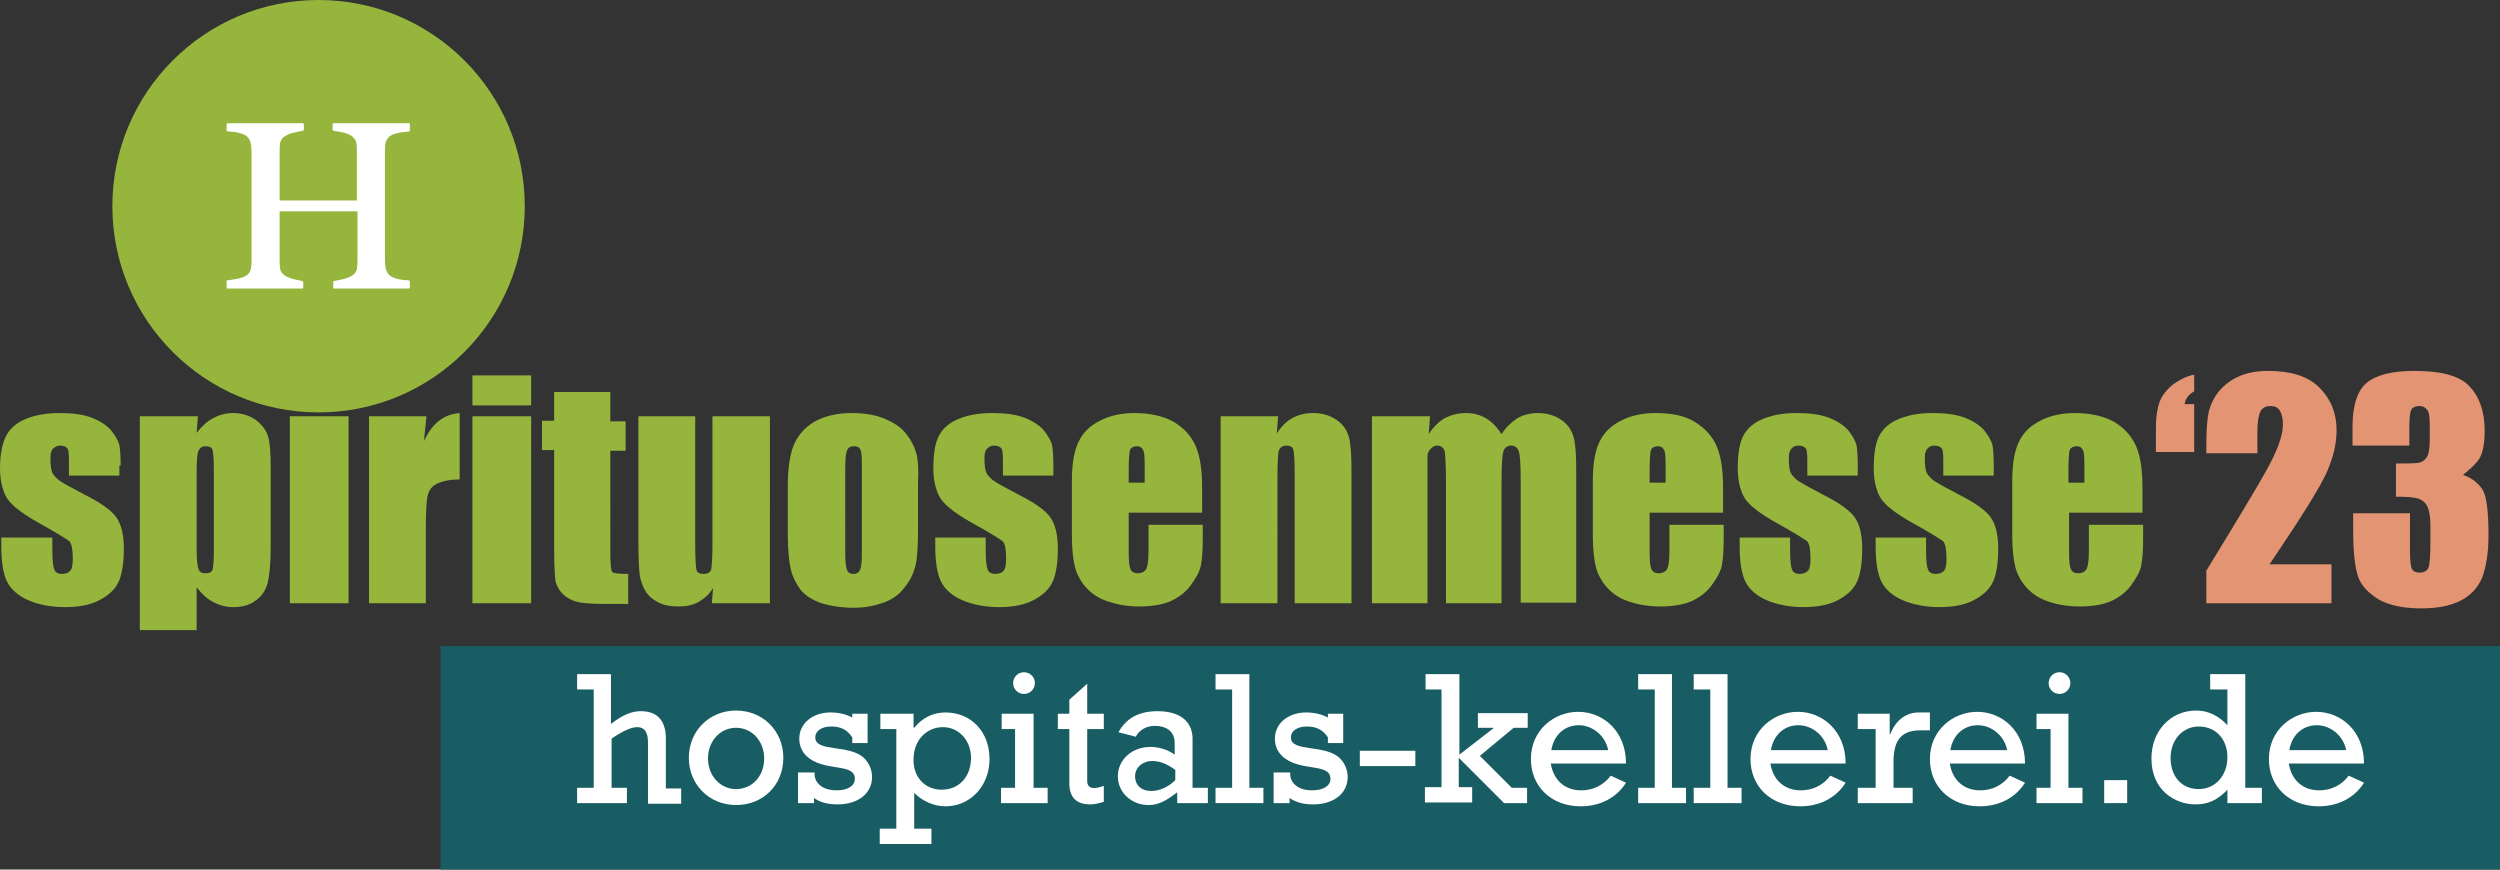 <?xml version="1.0" encoding="UTF-8"?> <svg xmlns="http://www.w3.org/2000/svg" xmlns:xlink="http://www.w3.org/1999/xlink" version="1.1" id="Ebene_1" x="0px" y="0px" width="391.6px" height="136.2px" viewBox="0 0 391.6 136.2" style="enable-background:new 0 0 391.6 136.2;" xml:space="preserve"><rect x="0" y="0" width="391.6" height="136.2" fill="#333333" stroke="none"/> <style type="text/css"> .st0{fill:#95B53D;} .st1{fill:#E29473;} .st2{fill:#FFFFFF;} .st3{fill:#185C64;} </style> <g> <path class="st0" d="M191.2,65.2v29.3h8.9V74.7c0-2.2,0.1-3.6,0.2-4.1c0.2-0.5,0.6-0.8,1.2-0.8c0.6,0,1,0.2,1.1,0.7 c0.1,0.4,0.2,1.7,0.2,3.7v20.3h8.9V74c0-2.6-0.1-4.4-0.4-5.5c-0.3-1.1-0.9-2-1.9-2.7c-1-0.7-2.2-1.1-3.8-1.1 c-1.2,0-2.3,0.3-3.2,0.8c-0.9,0.5-1.7,1.3-2.4,2.4l0.2-2.7H191.2z M176.8,75.6v-2.1c0-1.6,0.1-2.7,0.2-3s0.5-0.6,1.1-0.6 c0.5,0,0.8,0.2,1,0.7c0.2,0.4,0.2,1.4,0.2,2.9v2.1H176.8z M188.3,76.5c0-2.8-0.3-5-1-6.6c-0.7-1.6-1.8-2.8-3.4-3.8 c-1.6-0.9-3.7-1.4-6.2-1.4c-2,0-3.9,0.4-5.4,1.2c-1.6,0.8-2.7,1.9-3.4,3.4c-0.7,1.5-1,3.5-1,6.1v8.5c0,2.2,0.2,3.8,0.5,5 c0.3,1.1,0.9,2.2,1.7,3.1c0.8,0.9,1.9,1.7,3.4,2.2s3.1,0.8,5,0.8c1.9,0,3.6-0.3,4.8-0.8c1.3-0.6,2.4-1.4,3.2-2.5 c0.8-1.1,1.4-2.1,1.6-3.1c0.2-1,0.3-2.4,0.3-4.2v-2.2h-8.5v3.9c0,1.5-0.1,2.4-0.3,2.9c-0.2,0.5-0.7,0.8-1.4,0.8 c-0.5,0-0.9-0.2-1.1-0.6c-0.2-0.4-0.3-1.2-0.3-2.6v-6.3h11.5V76.5z M165,72.9c0-1.5-0.1-2.6-0.2-3.2c-0.2-0.7-0.6-1.4-1.3-2.3 c-0.7-0.8-1.8-1.5-3.1-2c-1.4-0.5-3-0.7-5-0.7c-2,0-3.7,0.3-5.2,0.9c-1.5,0.6-2.5,1.5-3.1,2.6s-0.9,2.8-0.9,5.2 c0,1.6,0.3,3.1,0.9,4.3c0.6,1.2,2.2,2.5,4.8,4c3.1,1.7,4.8,2.8,5.2,3.1c0.3,0.4,0.5,1.2,0.5,2.6c0,1-0.1,1.7-0.4,2 c-0.2,0.3-0.7,0.5-1.3,0.5c-0.6,0-1-0.2-1.2-0.7c-0.2-0.5-0.3-1.5-0.3-3.1v-1.9h-7.9v1.4c0,2.4,0.3,4.3,0.9,5.5 c0.6,1.2,1.7,2.2,3.3,2.9c1.6,0.7,3.6,1.1,5.8,1.1c2,0,3.8-0.3,5.2-1c1.4-0.7,2.5-1.6,3.1-2.8c0.6-1.2,0.9-3,0.9-5.4 c0-2.1-0.4-3.8-1.2-4.9c-0.8-1.1-2.5-2.3-5.1-3.6c-1.9-1-3.2-1.7-3.9-2.2c-0.6-0.5-1-1-1.1-1.4c-0.1-0.4-0.2-1.1-0.2-2 c0-0.7,0.1-1.2,0.4-1.5s0.6-0.5,1.1-0.5c0.6,0,1,0.2,1.2,0.5c0.2,0.4,0.2,1.2,0.2,2.6v1.6h7.9V72.9z M135,86.8 c0,1.3-0.1,2.1-0.3,2.5c-0.2,0.4-0.5,0.6-1,0.6c-0.5,0-0.9-0.2-1-0.6c-0.2-0.4-0.3-1.3-0.3-2.7V73.3c0-1.5,0.1-2.4,0.3-2.8 c0.2-0.4,0.5-0.6,1.1-0.6c0.5,0,0.9,0.2,1,0.6c0.2,0.4,0.2,1.3,0.2,2.8V86.8z M143.5,70.9c-0.3-1-0.8-2-1.6-3 c-0.8-1-1.9-1.7-3.3-2.3c-1.4-0.6-3.2-0.9-5.2-0.9c-2.4,0-4.3,0.5-5.9,1.4c-1.5,0.9-2.6,2.2-3.2,3.7c-0.6,1.5-0.9,3.7-0.9,6.4v7.5 c0,2.5,0.2,4.4,0.5,5.6c0.3,1.2,0.9,2.3,1.6,3.2c0.8,0.9,1.8,1.5,3.2,2c1.4,0.4,3,0.7,5,0.7c1.8,0,3.3-0.3,4.7-0.8 c1.4-0.5,2.5-1.3,3.3-2.4c0.9-1.1,1.4-2.2,1.7-3.4c0.3-1.2,0.4-3.2,0.4-5.8v-7.2C143.9,73.4,143.8,71.9,143.5,70.9 M111.6,65.2 v19.7c0,2.4-0.1,3.8-0.2,4.3c-0.1,0.4-0.5,0.7-1.2,0.7c-0.6,0-1-0.2-1.1-0.6c-0.1-0.4-0.2-1.8-0.2-4.1V65.2H100V85 c0,2.5,0.1,4.2,0.2,5c0.1,0.8,0.4,1.7,0.8,2.4c0.4,0.8,1.1,1.4,2,1.9c0.9,0.5,2,0.7,3.3,0.7c1.2,0,2.2-0.2,3.1-0.7 c0.9-0.5,1.7-1.2,2.3-2.2l-0.2,2.4h9.1V65.2H111.6z M86.8,61.3v4.6h-1.9v4.6h1.9v14.9c0,2.9,0.1,4.8,0.2,5.6 c0.2,0.8,0.6,1.5,1.2,2.1c0.7,0.6,1.4,1,2.3,1.2c0.9,0.2,2.3,0.3,4.3,0.3h3.6v-4.7c-1.5,0-2.3-0.1-2.5-0.3 c-0.2-0.2-0.3-1.3-0.3-3.2V70.6h2.4v-4.6h-2.4v-4.6H86.8z M74,94.5h9.2V65.2H74V94.5z M74,63.5h9.2v-4.7H74V63.5z M57.8,65.2v29.3 h8.9V83c0-2.8,0.1-4.7,0.3-5.4c0.2-0.8,0.6-1.4,1.4-1.8c0.8-0.4,2-0.7,3.6-0.7V64.7c-2.5,0.2-4.3,1.6-5.6,4.4l0.4-3.9H57.8z M45.4,94.5h9.2V65.2h-9.2V94.5z M45.4,63.5h9.2v-4.7h-9.2V63.5z M33.5,86.3c0,1.6-0.1,2.5-0.2,2.9c-0.1,0.4-0.5,0.6-1.1,0.6 c-0.6,0-1-0.2-1.1-0.7c-0.2-0.4-0.3-1.5-0.3-3.3V73.8c0-1.7,0.1-2.8,0.3-3.2c0.2-0.4,0.5-0.7,1.1-0.7c0.6,0,1,0.2,1.1,0.6 c0.1,0.4,0.2,1.5,0.2,3.3V86.3z M21.9,65.2v33.5h8.9V92c0.8,1,1.6,1.8,2.6,2.3c0.9,0.5,2,0.8,3.1,0.8c1.4,0,2.6-0.3,3.5-1 c1-0.7,1.6-1.6,1.9-2.7c0.3-1.1,0.5-3,0.5-5.7V73.3c0-2.3-0.1-4-0.4-4.9c-0.3-1-0.9-1.8-1.9-2.6c-1-0.7-2.2-1.1-3.6-1.1 c-1.1,0-2.2,0.3-3.1,0.8c-1,0.5-1.8,1.3-2.6,2.3l0.2-2.6H21.9z M18.9,72.9c0-1.5-0.1-2.6-0.2-3.2c-0.2-0.7-0.6-1.4-1.3-2.3 c-0.7-0.8-1.8-1.5-3.1-2c-1.4-0.5-3-0.7-5-0.7c-2,0-3.7,0.3-5.2,0.9c-1.5,0.6-2.5,1.5-3.1,2.6S0,71,0,73.4c0,1.6,0.3,3.1,0.9,4.3 c0.6,1.2,2.2,2.5,4.8,4c3.1,1.7,4.8,2.8,5.2,3.1c0.3,0.4,0.5,1.2,0.5,2.6c0,1-0.1,1.7-0.4,2c-0.2,0.3-0.7,0.5-1.3,0.5 c-0.6,0-1-0.2-1.2-0.7c-0.2-0.5-0.3-1.5-0.3-3.1v-1.9H0.2v1.4c0,2.4,0.3,4.3,0.9,5.5c0.6,1.2,1.7,2.2,3.3,2.9 c1.6,0.7,3.5,1.1,5.8,1.1c2,0,3.8-0.3,5.2-1c1.4-0.7,2.5-1.6,3.1-2.8c0.6-1.2,0.9-3,0.9-5.4c0-2.1-0.4-3.8-1.2-4.9 c-0.8-1.1-2.5-2.3-5.1-3.6c-1.9-1-3.2-1.7-3.9-2.2c-0.6-0.5-1-1-1.1-1.4c-0.1-0.4-0.2-1.1-0.2-2c0-0.7,0.1-1.2,0.4-1.5 s0.6-0.5,1.1-0.5c0.6,0,1,0.2,1.2,0.5c0.2,0.4,0.2,1.2,0.2,2.6v1.6h7.9V72.9z"></path> <path class="st1" d="M388.4,71.8c0.5-0.9,0.8-2.3,0.8-4.3c0-3-0.8-5.3-2.3-6.9c-1.5-1.7-4.4-2.5-8.7-2.5c-3.4,0-5.9,0.6-7.4,1.8 s-2.3,3.5-2.3,6.9v3h8.9v-2.9c0-1.4,0.1-2.3,0.3-2.7c0.2-0.4,0.7-0.6,1.3-0.6c0.5,0,0.9,0.2,1.2,0.6c0.3,0.4,0.4,1.2,0.4,2.5v2 c0,1.2-0.1,2-0.3,2.6c-0.2,0.5-0.6,0.9-1.1,1.1s-1.8,0.2-3.9,0.2v5.2c1.7,0,2.9,0.1,3.5,0.3c0.6,0.2,1.1,0.6,1.4,1.2 c0.3,0.6,0.5,1.6,0.5,3v2.5c0,2.2-0.1,3.6-0.3,4.1c-0.2,0.5-0.7,0.8-1.4,0.8c-0.6,0-1-0.2-1.2-0.6c-0.2-0.4-0.3-1.4-0.3-2.9v-5.8 h-8.9v2.8c0,3.4,0.3,5.8,0.8,7.2s1.6,2.5,3.2,3.5c1.6,0.9,3.8,1.4,6.7,1.4c2.5,0,4.5-0.4,6.1-1.2c1.6-0.8,2.7-2,3.4-3.6 c0.6-1.6,1-3.8,1-6.6c0-3.8-0.3-6.3-1-7.3c-0.7-1-1.7-1.8-3-2.2C386.9,73.5,387.8,72.7,388.4,71.8 M355.5,88.4c5-7.4,8-12.2,9-14.5 c1-2.3,1.5-4.4,1.5-6.5c0-2.7-0.9-4.9-2.7-6.7c-1.8-1.8-4.5-2.6-8-2.6c-1.8,0-3.4,0.3-4.7,0.9c-1.3,0.6-2.3,1.4-3.2,2.5 c-0.8,1.1-1.3,2.3-1.5,3.4c-0.2,1.2-0.3,2.7-0.3,4.7V71h8v-3.4c0-1.6,0.2-2.6,0.5-3.2c0.3-0.5,0.8-0.8,1.5-0.8s1.2,0.2,1.5,0.7 c0.3,0.5,0.5,1.2,0.5,2.2c0,1.3-0.5,3-1.6,5.3c-1.1,2.3-4.6,8.1-10.4,17.6l0,5.1h19.6v-6.1H355.5z"></path> <path class="st0" d="M324,75.6v-2.1c0-1.6,0.1-2.7,0.2-3s0.5-0.6,1.1-0.6c0.5,0,0.8,0.2,1,0.7c0.2,0.4,0.2,1.4,0.2,2.9v2.1H324z M335.6,76.5c0-2.8-0.3-5-1-6.6c-0.7-1.6-1.8-2.8-3.4-3.8c-1.6-0.9-3.7-1.4-6.2-1.4c-2,0-3.9,0.4-5.4,1.2c-1.6,0.8-2.7,1.9-3.4,3.4 c-0.7,1.5-1,3.5-1,6.1v8.5c0,2.2,0.2,3.8,0.5,5c0.3,1.1,0.9,2.2,1.7,3.1c0.8,0.9,1.9,1.7,3.4,2.2c1.4,0.5,3.1,0.8,5,0.8 c1.9,0,3.6-0.3,4.8-0.8c1.3-0.6,2.4-1.4,3.2-2.5c0.8-1.1,1.4-2.1,1.6-3.1c0.2-1,0.3-2.4,0.3-4.2v-2.2h-8.5v3.9 c0,1.5-0.1,2.4-0.3,2.9s-0.7,0.8-1.4,0.8c-0.5,0-0.9-0.2-1.1-0.6c-0.2-0.4-0.3-1.2-0.3-2.6v-6.3h11.5V76.5z M312.3,72.9 c0-1.5-0.1-2.6-0.2-3.2c-0.2-0.7-0.6-1.4-1.3-2.3c-0.7-0.8-1.8-1.5-3.1-2c-1.4-0.5-3-0.7-5-0.7c-2,0-3.7,0.3-5.2,0.9 c-1.5,0.6-2.5,1.5-3.1,2.6c-0.6,1.1-0.9,2.8-0.9,5.2c0,1.6,0.3,3.1,0.9,4.3c0.6,1.2,2.2,2.5,4.8,4c3.1,1.7,4.8,2.8,5.2,3.1 c0.3,0.4,0.5,1.2,0.5,2.6c0,1-0.1,1.7-0.4,2c-0.2,0.3-0.7,0.5-1.3,0.5c-0.6,0-1-0.2-1.2-0.7c-0.2-0.5-0.3-1.5-0.3-3.1v-1.9h-7.9 v1.4c0,2.4,0.3,4.3,0.9,5.5c0.6,1.2,1.7,2.2,3.3,2.9c1.6,0.7,3.6,1.1,5.8,1.1c2,0,3.8-0.3,5.2-1c1.4-0.7,2.5-1.6,3.1-2.8 c0.6-1.2,0.9-3,0.9-5.4c0-2.1-0.4-3.8-1.2-4.9c-0.8-1.1-2.5-2.3-5.1-3.6c-1.9-1-3.2-1.7-3.9-2.2c-0.6-0.5-1-1-1.1-1.4 c-0.1-0.4-0.2-1.1-0.2-2c0-0.7,0.1-1.2,0.4-1.5c0.2-0.3,0.6-0.5,1.1-0.5c0.6,0,1,0.2,1.2,0.5c0.2,0.4,0.2,1.2,0.2,2.6v1.6h7.9V72.9 z M291,72.9c0-1.5-0.1-2.6-0.2-3.2c-0.2-0.7-0.6-1.4-1.3-2.3c-0.7-0.8-1.8-1.5-3.1-2c-1.4-0.5-3-0.7-5-0.7c-2,0-3.7,0.3-5.2,0.9 c-1.5,0.6-2.5,1.5-3.1,2.6c-0.6,1.1-0.9,2.8-0.9,5.2c0,1.6,0.3,3.1,0.9,4.3c0.6,1.2,2.2,2.5,4.8,4c3.1,1.7,4.8,2.8,5.2,3.1 c0.3,0.4,0.5,1.2,0.5,2.6c0,1-0.1,1.7-0.4,2c-0.3,0.3-0.7,0.5-1.3,0.5c-0.6,0-1-0.2-1.2-0.7c-0.2-0.5-0.3-1.5-0.3-3.1v-1.9h-7.9 v1.4c0,2.4,0.3,4.3,0.9,5.5c0.6,1.2,1.7,2.2,3.3,2.9c1.6,0.7,3.6,1.1,5.8,1.1c2,0,3.8-0.3,5.2-1c1.4-0.7,2.5-1.6,3.1-2.8 c0.6-1.2,0.9-3,0.9-5.4c0-2.1-0.4-3.8-1.2-4.9c-0.8-1.1-2.5-2.3-5.1-3.6c-1.9-1-3.2-1.7-3.9-2.2c-0.6-0.5-1-1-1.1-1.4 c-0.1-0.4-0.2-1.1-0.2-2c0-0.7,0.1-1.2,0.4-1.5c0.2-0.3,0.6-0.5,1.1-0.5c0.6,0,1,0.2,1.2,0.5c0.2,0.4,0.2,1.2,0.2,2.6v1.6h7.9V72.9 z M258.4,75.6v-2.1c0-1.6,0.1-2.7,0.2-3s0.5-0.6,1.1-0.6c0.5,0,0.8,0.2,1,0.7c0.2,0.4,0.2,1.4,0.2,2.9v2.1H258.4z M269.9,76.5 c0-2.8-0.3-5-1-6.6c-0.7-1.6-1.8-2.8-3.4-3.8s-3.7-1.4-6.2-1.4c-2,0-3.9,0.4-5.4,1.2c-1.6,0.8-2.7,1.9-3.4,3.4 c-0.7,1.5-1,3.5-1,6.1v8.5c0,2.2,0.2,3.8,0.5,5c0.3,1.1,0.9,2.2,1.7,3.1s1.9,1.7,3.4,2.2c1.4,0.5,3.1,0.8,5,0.8 c1.9,0,3.6-0.3,4.8-0.8c1.3-0.6,2.4-1.4,3.2-2.5c0.8-1.1,1.4-2.1,1.6-3.1s0.3-2.4,0.3-4.2v-2.2h-8.5v3.9c0,1.5-0.1,2.4-0.3,2.9 s-0.7,0.8-1.4,0.8c-0.5,0-0.9-0.2-1.1-0.6c-0.2-0.4-0.3-1.2-0.3-2.6v-6.3h11.5V76.5z M214.9,65.2v29.3h8.7V74.2c0-1.4,0-2.3,0-2.8 c0-0.4,0.2-0.8,0.5-1.1c0.3-0.3,0.6-0.5,1-0.5c0.6,0,1,0.3,1.2,0.9c0.1,0.6,0.2,2.3,0.2,5.2v18.6h8.7V75.4c0-2.5,0.1-4.1,0.3-4.7 c0.2-0.6,0.6-0.9,1.2-0.9c0.6,0,1,0.3,1.2,0.9c0.2,0.6,0.3,2.1,0.3,4.6v19.1h8.7V73.7c0-2.4-0.1-4.1-0.4-5.2 c-0.3-1.1-0.9-2-1.9-2.7s-2.2-1.1-3.8-1.1c-1.1,0-2.2,0.3-3.1,0.8c-0.9,0.6-1.8,1.4-2.5,2.5c-1.4-2.2-3.2-3.3-5.6-3.3 c-1.2,0-2.3,0.3-3.3,0.8c-1,0.6-1.8,1.4-2.5,2.5l0.2-2.8H214.9z"></path> <path class="st1" d="M343.7,70.9v-7.6h-1.5c0.1-0.8,0.6-1.5,1.5-2v-2.6c-1.2,0.2-2.3,0.8-3.3,1.5c-1,0.8-1.7,1.7-2.1,2.7 c-0.4,1.1-0.6,2.4-0.6,4.1v3.8H343.7z"></path> </g> <g> <g> <circle class="st0" cx="49.9" cy="32.3" r="32.3"></circle> </g> <path class="st2" d="M64.1,19.3c0.1,0,0.1,0.1,0.1,0.2v0.9c0,0.1,0,0.2-0.2,0.2c-0.5,0.1-2.5,0.1-3.2,1c-0.5,0.6-0.5,1.1-0.5,2.5 v16.2c0,1.5,0.1,2,0.5,2.6c0.7,0.9,2.7,1,3.2,1c0.2,0.1,0.2,0.1,0.2,0.2V45c0,0.1-0.1,0.2-0.1,0.2H52.3c-0.1,0-0.1-0.1-0.1-0.2 v-0.8c0-0.1,0-0.2,0.2-0.2c0.4-0.1,2.3-0.3,3.1-1.1c0.5-0.5,0.5-1.1,0.5-2.6v-7.2H43.8v7.2c0,1.5,0,2.1,0.5,2.6 c0.8,0.8,2.6,1,3,1.1c0.2,0.1,0.2,0.1,0.2,0.2V45c0,0.1-0.1,0.2-0.1,0.2H35.6c-0.1,0-0.1-0.1-0.1-0.2v-0.9c0-0.2,0-0.2,0.2-0.2 c0.5-0.1,2.5-0.2,3.2-1c0.5-0.6,0.5-1.1,0.5-2.6V24.1c0-1.4-0.1-1.9-0.5-2.5c-0.7-0.9-2.7-1-3.2-1c-0.2-0.1-0.2-0.1-0.2-0.2v-0.9 c0-0.1,0.1-0.2,0.1-0.2h11.8c0.1,0,0.2,0.1,0.2,0.2v0.8c0,0.1,0,0.1-0.2,0.2c-0.5,0.1-2.3,0.3-3.1,1.1c-0.5,0.5-0.5,1.1-0.5,2.5 v7.3h12.1v-7.3c0-1.4,0-2-0.5-2.5c-0.7-0.9-2.7-1-3.1-1.1c-0.2-0.1-0.2-0.1-0.2-0.2v-0.8c0-0.1,0.1-0.2,0.1-0.2H64.1z"></path> </g> <g> <rect x="69" y="101.2" class="st3" width="322.6" height="35"></rect> <g> <path class="st2" d="M92.9,108h-2.5v-2.4h5.3v7.8c1.8-1.4,3.2-2,4.7-2c2.2,0,3.9,1.1,3.9,4.3v7.8h2.4v2.4h-5.2v-9.6 c0-1.4-0.4-2.4-1.7-2.4c-1,0-2.4,0.7-4,1.8v7.7h2.4v2.4h-7.8v-2.4h2.6V108z"></path> <path class="st2" d="M115.3,111.3c4.2,0,7.4,3.2,7.4,7.4c0,4.3-3.2,7.4-7.4,7.4s-7.4-3.2-7.4-7.4 C107.9,114.5,111.1,111.3,115.3,111.3z M115.3,123.6c2.5,0,4.4-2,4.4-4.8c0-2.7-1.9-4.8-4.4-4.8c-2.5,0-4.4,2.1-4.4,4.8 C110.9,121.5,112.8,123.6,115.3,123.6z"></path> <path class="st2" d="M125.1,121h2.5v0.5c0.2,1.4,1.5,2.3,3.4,2.3c1.8,0,2.9-0.7,2.9-1.8c0-2.6-4.9-1-7.6-3.6 c-0.7-0.7-1.1-1.6-1.1-2.7c0-2.4,2.1-4.1,4.9-4.1c1.3,0,2.5,0.3,3.4,0.8v-0.6h2.4v4.6h-2.4v-0.9c-0.8-1.2-1.8-1.7-3.3-1.7 c-1.5,0-2.5,0.7-2.5,1.7c0,2.4,5.4,1,7.7,3.3c0.8,0.8,1.2,1.9,1.2,2.9c0,2.6-2.2,4.3-5.4,4.3c-1.5,0-2.7-0.3-3.7-1v0.8h-2.5V121z"></path> <path class="st2" d="M140.3,114.2h-2.4v-2.4h5.2v2.2h0.1c1.3-1.6,3-2.4,4.9-2.4c4,0,6.9,3,6.9,7.3c0,4.2-3,7.4-6.9,7.4 c-1.8,0-3.6-0.8-4.9-2.1v5.6h2.7v2.4h-8.1v-2.4h2.6V114.2z M147.5,123.7c2.7,0,4.6-2,4.6-5c0-2.7-1.9-4.8-4.4-4.8 c-2.6,0-4.6,2.1-4.6,5C143,121.7,144.9,123.7,147.5,123.7z"></path> <path class="st2" d="M159.1,114.2h-2.2v-2.4h5v11.6h2.2v2.4h-7.3v-2.4h2.2V114.2z M162.1,107c0,0.9-0.7,1.7-1.7,1.7 c-0.9,0-1.7-0.7-1.7-1.7c0-0.9,0.7-1.7,1.7-1.7C161.3,105.3,162.1,106,162.1,107z"></path> <path class="st2" d="M165.7,111.8h1.8v-2.2l2.8-2.5v4.7h2.6v2.4h-2.6v8.1c0,1.4,1.2,1.3,2.6,0.8v2.5c-0.7,0.2-1.4,0.4-2.1,0.4 c-2,0-3.3-0.9-3.3-3.3v-8.5h-1.8V111.8z"></path> <path class="st2" d="M189.3,125.8h-4.9v-1.7c-1.8,1.4-3,2-4.5,2c-2.7,0-4.8-2-4.8-4.5c0-2.6,2.2-4.6,5.1-4.6 c1.3,0,2.7,0.4,3.8,1.2v-1.8c0-2-1.5-2.7-3.1-2.7c-1.3,0-2.4,0.6-3,1.7l-2.7-0.7c1.2-2.2,3.2-3.3,6.1-3.3c4.1,0,5.5,2.1,5.5,4.3 v7.7h2.4V125.8z M184.1,120.6c-1.2-0.9-2.4-1.4-3.6-1.4c-1.5,0-2.7,1-2.7,2.4c0,1.4,1,2.3,2.5,2.3c1.3,0,2.7-0.6,3.8-1.7V120.6z"></path> <path class="st2" d="M192.9,108h-2.5v-2.4h5.3v17.8h2.2v2.4h-7.5v-2.4h2.6V108z"></path> <path class="st2" d="M199.6,121h2.5v0.5c0.2,1.4,1.5,2.3,3.4,2.3c1.8,0,2.9-0.7,2.9-1.8c0-2.6-4.9-1-7.6-3.6 c-0.7-0.7-1.1-1.6-1.1-2.7c0-2.4,2.1-4.1,4.9-4.1c1.3,0,2.5,0.3,3.4,0.8v-0.6h2.4v4.6h-2.4v-0.9c-0.8-1.2-1.8-1.7-3.3-1.7 c-1.5,0-2.5,0.7-2.5,1.7c0,2.4,5.4,1,7.7,3.3c0.8,0.8,1.2,1.9,1.2,2.9c0,2.6-2.2,4.3-5.4,4.3c-1.5,0-2.7-0.3-3.7-1v0.8h-2.5V121z"></path> <path class="st2" d="M221.7,117.6v2.4h-8.7v-2.4H221.7z"></path> <path class="st2" d="M225.8,108h-2.5v-2.4h5.3v12.6l5.3-4.1V114h-2.4v-2.3h7.8v2.3h-2.2l-5.3,4.4l5,5h2.4v2.4h-3.6l-7.1-7.1v4.6 h2.1v2.4h-7.4v-2.4h2.6V108z"></path> <path class="st2" d="M242.9,119.5c0.4,2.7,2.2,4.3,4.8,4.3c1.8,0,3.5-0.8,4.6-2.3l2.4,1.1c-1.5,2.4-4.1,3.7-7.1,3.7 c-4.6,0-7.8-3.1-7.8-7.4c0-4.6,3.7-7.4,7.4-7.4c3.9,0,7.5,3,7.5,8.1H242.9z M251.9,117.5c-0.4-2.2-2.4-3.9-4.6-3.9 c-2.2,0-3.9,1.5-4.3,3.9H251.9z"></path> <path class="st2" d="M259.1,108h-2.5v-2.4h5.3v17.8h2.2v2.4h-7.5v-2.4h2.6V108z"></path> <path class="st2" d="M267.8,108h-2.5v-2.4h5.3v17.8h2.2v2.4h-7.5v-2.4h2.6V108z"></path> <path class="st2" d="M277.3,119.5c0.4,2.7,2.2,4.3,4.8,4.3c1.8,0,3.5-0.8,4.6-2.3l2.4,1.1c-1.5,2.4-4.1,3.7-7.1,3.7 c-4.6,0-7.8-3.1-7.8-7.4c0-4.6,3.7-7.4,7.4-7.4c3.9,0,7.5,3,7.5,8.1H277.3z M286.3,117.5c-0.4-2.2-2.4-3.9-4.6-3.9 c-2.2,0-3.9,1.5-4.3,3.9H286.3z"></path> <path class="st2" d="M293.8,114.2h-2.8v-2.4h5v3.2h0.1c0.9-2.4,2.7-3.4,4.4-3.4h1.8v2.8h-1.5c-3.2,0-4.2,1.8-4.2,5v4h3v2.4H291 v-2.4h2.8V114.2z"></path> <path class="st2" d="M305.4,119.5c0.4,2.7,2.2,4.3,4.8,4.3c1.8,0,3.5-0.8,4.6-2.3l2.4,1.1c-1.5,2.4-4.1,3.7-7.1,3.7 c-4.6,0-7.8-3.1-7.8-7.4c0-4.6,3.7-7.4,7.4-7.4c3.9,0,7.5,3,7.5,8.1H305.4z M314.4,117.5c-0.4-2.2-2.4-3.9-4.6-3.9 c-2.2,0-3.9,1.5-4.3,3.9H314.4z"></path> <path class="st2" d="M321.2,114.2H319v-2.4h5v11.6h2.2v2.4H319v-2.4h2.2V114.2z M324.3,107c0,0.9-0.7,1.7-1.7,1.7 c-0.9,0-1.7-0.7-1.7-1.7c0-0.9,0.7-1.7,1.7-1.7C323.5,105.3,324.3,106,324.3,107z"></path> <path class="st2" d="M329.6,122.2h3.6v3.6h-3.6V122.2z"></path> <path class="st2" d="M354.3,125.8h-5.4v-2.1c-1.5,1.6-3,2.3-5,2.3c-3.2,0-6.9-2.2-6.9-7.2c0-4.3,3-7.5,7-7.5 c1.9,0,3.5,0.8,4.9,2.3V108h-2.7v-2.4h5.5v17.8h2.6V125.8z M344.4,123.6c2.6,0,4.5-2.1,4.5-5c0-2.8-1.8-4.8-4.5-4.8 c-2.5,0-4.4,2.1-4.4,4.9C340,121.7,341.8,123.6,344.4,123.6z"></path> <path class="st2" d="M358.5,119.5c0.4,2.7,2.2,4.3,4.8,4.3c1.8,0,3.5-0.8,4.6-2.3l2.4,1.1c-1.5,2.4-4.1,3.7-7.1,3.7 c-4.6,0-7.8-3.1-7.8-7.4c0-4.6,3.7-7.4,7.4-7.4c3.9,0,7.5,3,7.5,8.1H358.5z M367.5,117.5c-0.4-2.2-2.4-3.9-4.6-3.9 c-2.2,0-3.9,1.5-4.3,3.9H367.5z"></path> </g> </g> <g> </g> <g> </g> <g> </g> <g> </g> <g> </g> <g> </g> </svg> 